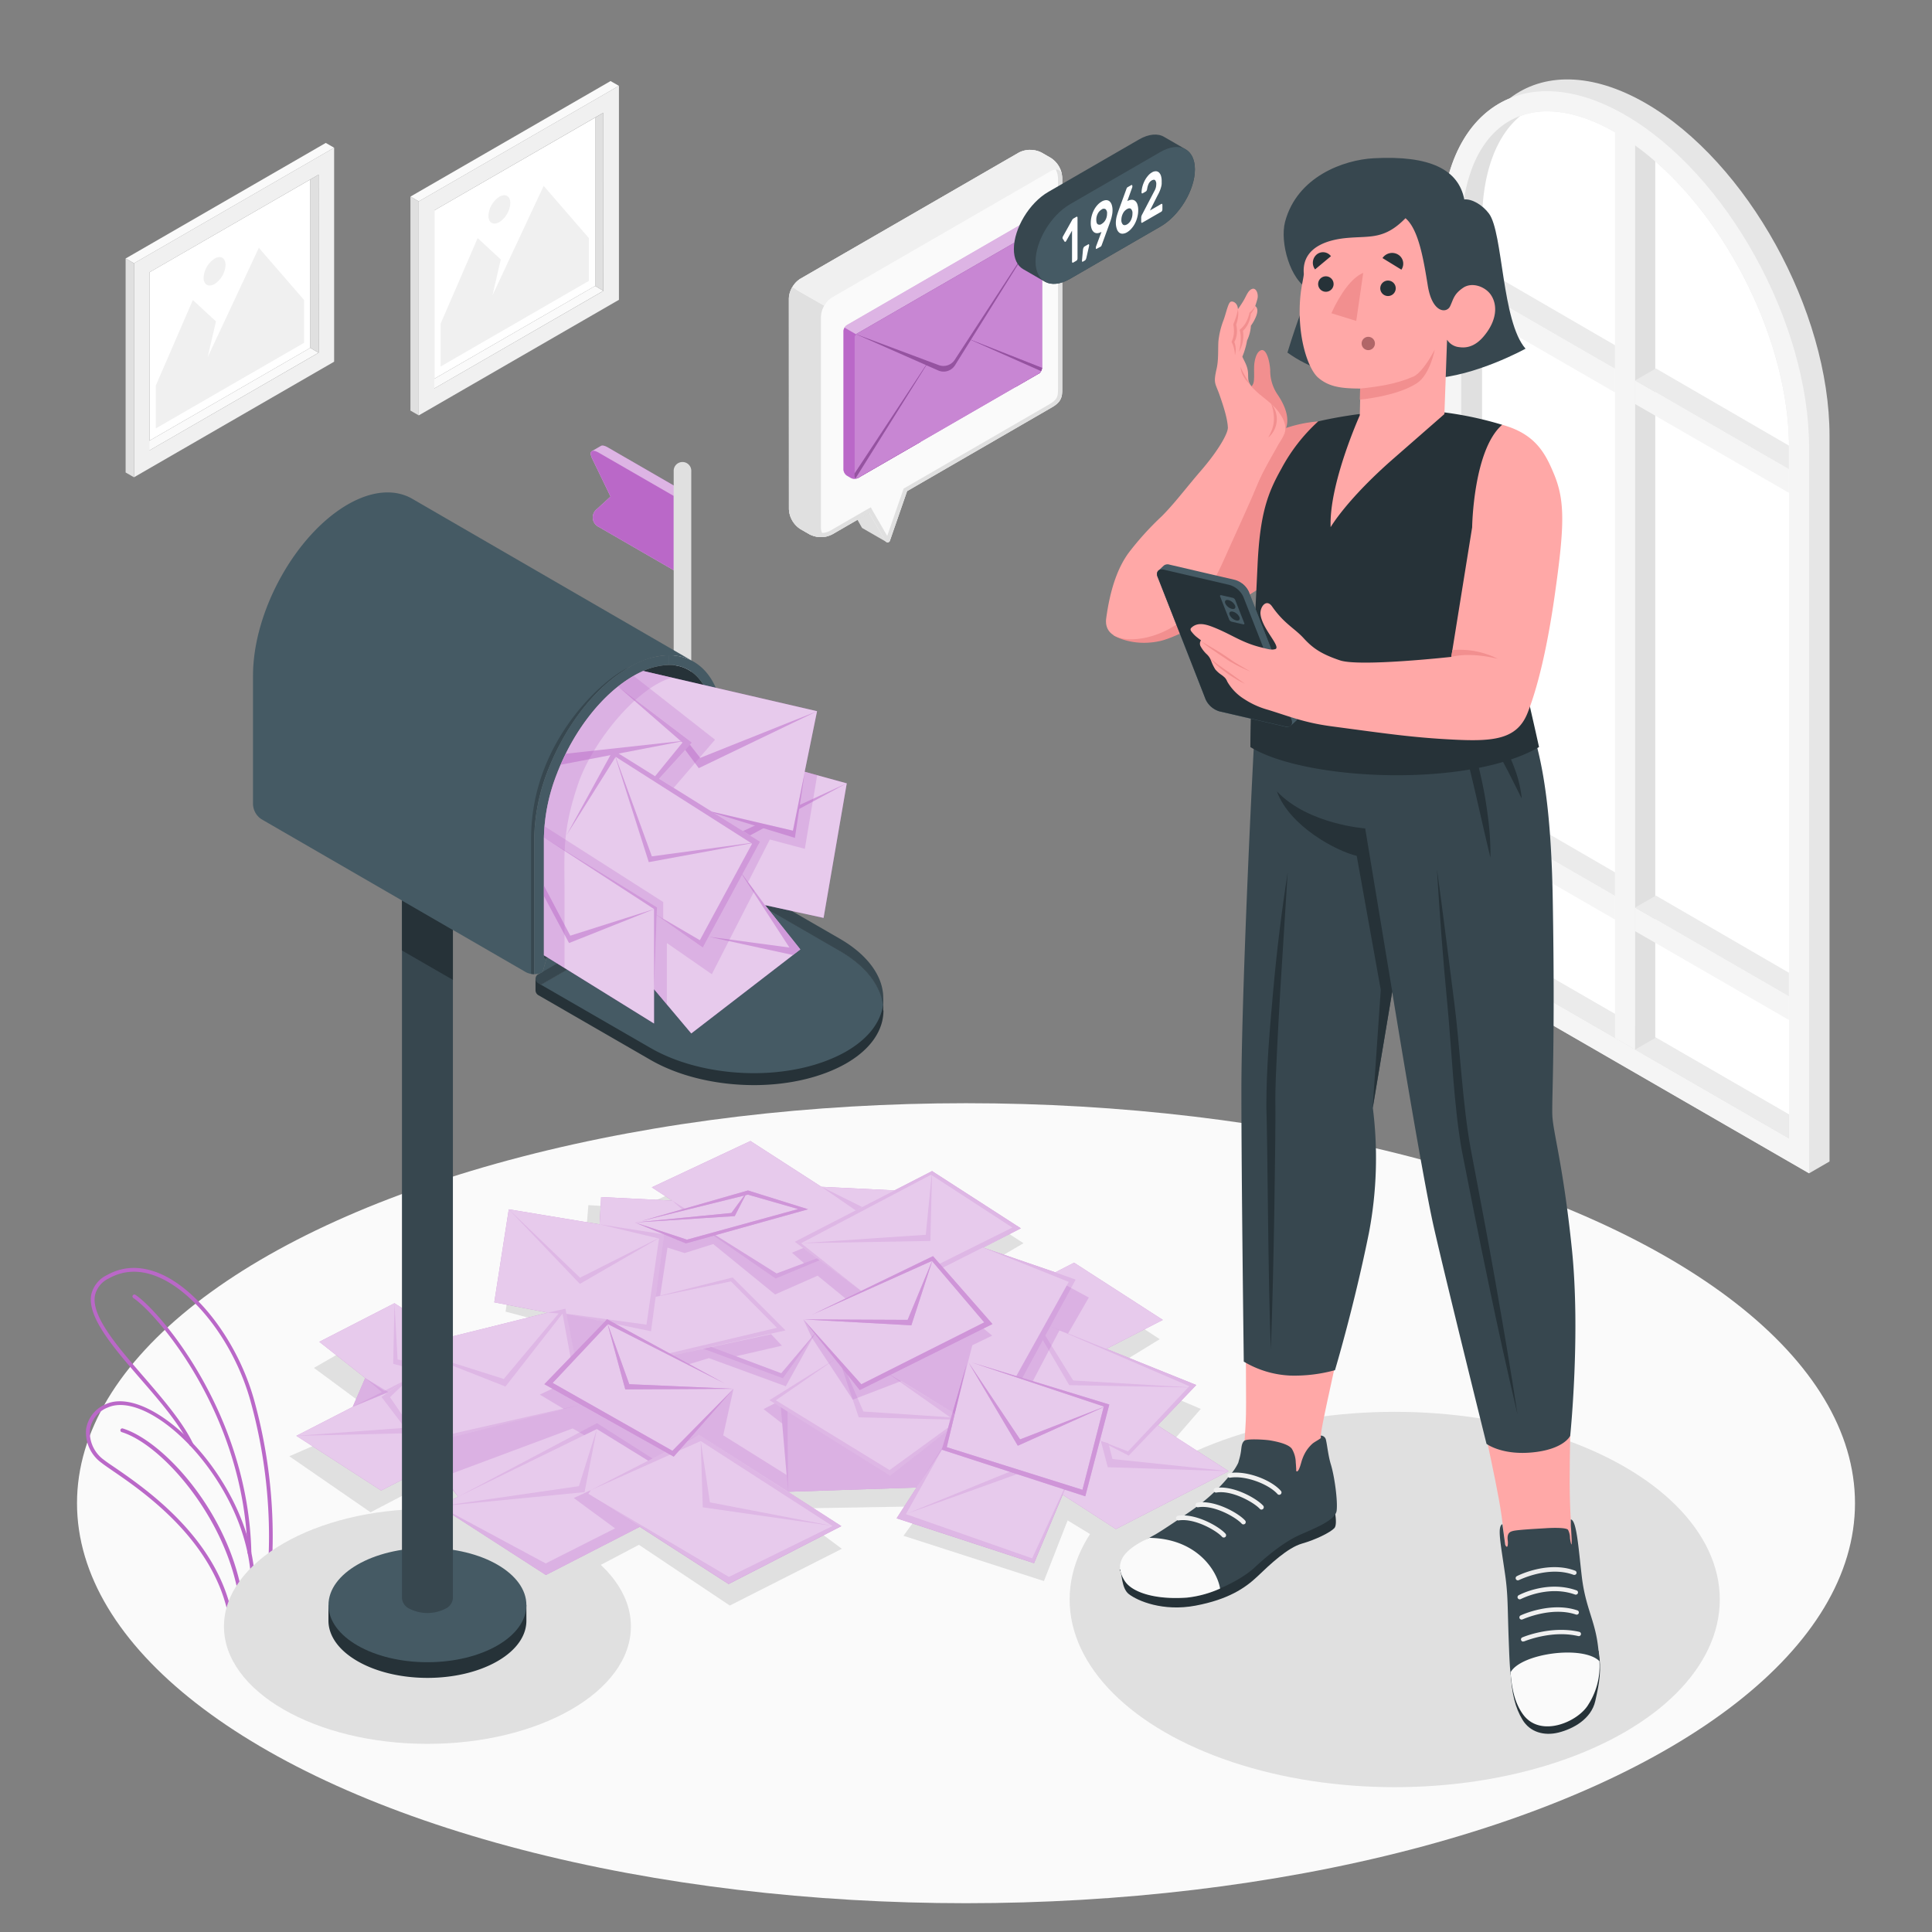 <svg xmlns="http://www.w3.org/2000/svg" viewBox="0 0 500 500"><rect x="0" y="0" width="500" height="500" fill="#808080" stroke="none"/><g id="freepik--Floor--inject-12"><ellipse id="freepik--floor--inject-12" cx="250" cy="389.03" rx="230.07" ry="103.52" style="fill:#fafafa"></ellipse></g><g id="freepik--Window--inject-12"><g id="freepik--window--inject-12"><path d="M473.48,112.8c0-32.38-21.32-70.93-47.63-86.12-13.92-8-26.45-7.91-35.16-1.22-10.82,4.5-17.75,16.95-17.75,35.4V248.65l95.25,55,5.29-3.06Z" style="fill:#e6e6e6"></path><path d="M468.19,303.65V115.85c0-32.37-21.33-70.93-47.63-86.11s-47.62-1.26-47.62,31.12V248.65Z" style="fill:#f5f5f5"></path><path d="M463,115.86V294.62l-84.83-49V60.87c0-16.18,5.69-27.35,15.26-30.86a19.67,19.67,0,0,1,6.95-1.2c5.42,0,11.33,1.82,17.6,5.44C442.79,48.58,463,85.19,463,115.86Z" style="fill:#e0e0e0"></path><polygon points="378.15 245.64 383.53 242.54 462.98 288.42 462.98 294.62 378.15 245.64" style="fill:#ebebeb"></polygon><path d="M463,115.86V288.42l-79.45-45.88,0-184.79c0-12.85,3.61-22.55,9.9-27.74a19.67,19.67,0,0,1,6.95-1.2c5.42,0,11.33,1.82,17.6,5.44C442.79,48.58,463,85.19,463,115.86Z" style="fill:#fff"></path><polygon points="423.17 271.63 417.96 268.63 417.96 32.37 423.17 32.37 423.17 271.63" style="fill:#f5f5f5"></polygon><path d="M428.38,41.78V268.63l-5.21,3v-234C424.94,38.9,426.67,40.28,428.38,41.78Z" style="fill:#e0e0e0"></path><polygon points="378.15 208.89 417.96 231.87 417.96 237.98 378.15 215 378.15 208.89" style="fill:#f5f5f5"></polygon><polygon points="383.53 205.79 378.15 208.89 417.96 231.87 417.96 225.76 383.53 205.79" style="fill:#ebebeb"></polygon><polygon points="423.17 234.88 462.98 257.86 462.98 263.97 423.17 240.99 423.17 234.88" style="fill:#f5f5f5"></polygon><polygon points="428.55 231.78 423.17 234.88 462.98 257.86 462.98 251.75 428.55 231.78" style="fill:#ebebeb"></polygon><polygon points="378.15 72.47 417.96 95.45 417.96 101.56 378.15 78.58 378.15 72.47" style="fill:#f5f5f5"></polygon><polygon points="383.53 69.37 378.15 72.47 417.96 95.45 417.96 89.34 383.53 69.37" style="fill:#ebebeb"></polygon><polygon points="423.17 98.45 462.98 121.44 462.98 127.55 423.17 104.57 423.17 98.45" style="fill:#f5f5f5"></polygon><polygon points="428.55 95.36 423.17 98.45 462.98 121.44 462.98 115.33 428.55 95.36" style="fill:#ebebeb"></polygon></g></g><g id="freepik--Pictures--inject-12"><g id="freepik--pictures--inject-12"><g id="freepik--Picture--inject-12"><g id="freepik--Frame--inject-12"><polygon points="36.56 115.28 38.7 116.55 82.44 91.29 80.31 90.02 36.56 115.28" style="fill:#fafafa"></polygon><polygon points="80.31 90.02 38.7 114.04 38.7 70.46 80.31 46.45 80.31 90.02" style="fill:#fff"></polygon><path d="M86.47,38.23,34.67,68.14v55.38l51.8-29.91Zm-4,53.06L38.7,116.55V70.46L82.45,45.2Z" style="fill:#f0f0f0"></path><polygon points="82.44 91.29 80.31 90.02 80.31 46.45 82.45 45.2 82.44 91.29" style="fill:#e0e0e0"></polygon><polygon points="86.47 38.23 84.31 36.99 32.51 66.9 34.67 68.14 86.47 38.23" style="fill:#fafafa"></polygon><polygon points="32.51 66.9 34.67 68.14 34.67 123.52 32.51 122.28 32.51 66.9" style="fill:#e0e0e0"></polygon></g><g id="freepik--Land--inject-12"><polygon points="78.69 88.72 40.32 110.87 40.32 99.79 49.91 77.64 55.89 83.18 53.74 92.46 66.99 64.13 78.69 77.64 78.69 88.72" style="fill:#f0f0f0"></polygon><path d="M55.53,66.94a6.28,6.28,0,0,0-2.84,4.92c0,1.81,1.27,2.54,2.84,1.64a6.28,6.28,0,0,0,2.84-4.92C58.37,66.77,57.1,66,55.53,66.94Z" style="fill:#f0f0f0"></path></g></g><g id="freepik--picture--inject-12"><g id="freepik--frame--inject-12"><polygon points="110.27 99.26 112.4 100.53 156.15 75.27 154.02 74 110.27 99.26" style="fill:#fafafa"></polygon><polygon points="154.02 74 112.41 98.02 112.41 54.44 154.02 30.43 154.02 74" style="fill:#fff"></polygon><path d="M160.18,22.21l-51.8,29.91V107.5l51.8-29.91Zm-4,53.06L112.4,100.53V54.44l43.74-25.26Z" style="fill:#f0f0f0"></path><polygon points="156.15 75.27 154.02 74 154.02 30.43 156.15 29.18 156.15 75.27" style="fill:#e0e0e0"></polygon><polygon points="160.18 22.21 158.01 20.98 106.22 50.88 108.38 52.12 160.18 22.21" style="fill:#fafafa"></polygon><polygon points="106.22 50.88 108.38 52.12 108.38 107.5 106.22 106.26 106.22 50.88" style="fill:#e0e0e0"></polygon></g><g id="freepik--land--inject-12"><polygon points="152.4 72.69 114.03 94.85 114.03 83.77 123.62 61.62 129.6 67.16 127.45 76.44 140.7 48.11 152.4 61.62 152.4 72.69" style="fill:#f0f0f0"></polygon><path d="M129.24,50.92a6.28,6.28,0,0,0-2.84,4.92c0,1.81,1.27,2.54,2.84,1.64a6.3,6.3,0,0,0,2.83-4.92C132.07,50.75,130.8,50,129.24,50.92Z" style="fill:#f0f0f0"></path></g></g></g></g><g id="freepik--Plant--inject-12"><g id="freepik--Plants--inject-12"><path d="M59.33,418.41a.48.48,0,0,1-.24-.33C55.24,398.54,37,386,29.18,380.65c-1.26-.87-2.26-1.55-2.9-2.06a9.73,9.73,0,0,1-4-8.7,8.37,8.37,0,0,1,5.22-6.54c7.23-3.21,19.93,4.86,28.91,18.36,12.58,18.92,9.18,34.19,9.14,34.34a.48.48,0,0,1-.31.35l-5.52,2.05a.63.63,0,0,1-.19,0A.57.57,0,0,1,59.33,418.41Zm-3.72-36.16c-8.72-13.11-20.88-21-27.69-18A7.32,7.32,0,0,0,23.28,370a8.74,8.74,0,0,0,3.61,7.81c.62.49,1.6,1.16,2.85,2,7.82,5.37,26,17.88,30.2,37.48l4.72-1.75C65,413.53,67.06,399.47,55.61,382.25Z" style="fill:#BA68C8"></path><path d="M62.68,417.31h.07a.49.49,0,0,0,.45-.53c-2-23.08-20.21-43.63-31.41-47.09a.48.48,0,0,0-.61.32.49.49,0,0,0,.32.62c11.08,3.42,28.86,24.34,30.72,46.23A.49.49,0,0,0,62.68,417.31Z" style="fill:#BA68C8"></path><path d="M65.07,416.43a.51.51,0,0,0,.21,0L69,414.84a.54.54,0,0,0,.3-.36c0-.23,4.55-22.94-3.51-52.07-4.11-14.84-14.44-28.67-24.56-32.87-4.87-2-9.43-1.87-13.56.46a7.41,7.41,0,0,0-4.07,5.14c-1,5.77,5.68,13.52,12.76,21.72,5,5.74,10.08,11.68,12.7,17.12a.49.49,0,0,0,.65.23.49.49,0,0,0,.23-.66C47.27,368,42.1,362,37.11,356.22c-6.93-8-13.47-15.6-12.54-20.92a6.43,6.43,0,0,1,3.58-4.44c3.86-2.17,8.13-2.31,12.7-.41,9.87,4.1,20,17.65,24,32.22,7.54,27.26,4,48.8,3.54,51.36l-3.48,1.46a.49.49,0,0,0,.17.94Z" style="fill:#BA68C8"></path><path d="M64.57,402.32h0a.51.51,0,0,0,.48-.51c-.79-35.94-23.62-62.42-30-66.71a.49.49,0,0,0-.68.14.49.49,0,0,0,.13.68c6.3,4.23,28.8,30.36,29.57,65.91A.51.51,0,0,0,64.57,402.32Z" style="fill:#BA68C8"></path></g></g><g id="freepik--Shadows--inject-12"><ellipse id="freepik--Shadow--inject-12" cx="360.95" cy="413.95" rx="84.13" ry="48.57" style="fill:#e0e0e0"></ellipse><ellipse id="freepik--shadow--inject-12" cx="110.62" cy="420.91" rx="52.66" ry="30.4" style="fill:#e0e0e0"></ellipse><polygon id="freepik--shadow--inject-12" points="98.35 366.65 74.88 376.88 95.9 391.38 111.23 383.38 118.95 390.62 112.21 393.49 140.88 412.67 165.35 399.8 188.88 415.51 217.87 400.83 203.9 390.42 239.36 389.83 233.82 397.46 270.17 409.18 276.3 393.48 288.94 401.18 317.97 386.08 301.39 375.42 310.76 364.62 287.09 354.57 300.14 346.58 277.08 331.47 271.26 334.42 253.97 328.13 264.89 321.74 241.42 306.62 222.86 316.94 194.48 299.58 168.76 311.07 172.41 313.25 152.27 311.88 151.54 320.87 134.09 317.88 130.84 339.45 150.33 344.63 119.55 352.6 101.76 342.17 81.25 354.01 98.35 366.65" style="fill:#e0e0e0"></polygon></g><g id="freepik--Envelopes--inject-12"><g id="freepik--Mails--inject-12"><polygon points="113.72 389.83 141.28 407.61 165.59 395.13 188.56 409.94 217.74 394.96 203.95 386.07 237.19 384.97 232.05 392.93 267.6 404.54 275.01 386.83 288.79 395.72 317.97 380.74 299.59 368.89 309.59 358.44 286.35 349.08 300.94 341.59 277.97 326.78 273.11 329.28 254.46 322.88 264.19 317.89 241.22 303.08 231.49 308.07 212.58 307.14 194.21 295.29 168.68 307.28 173.95 310.71 155.57 309.8 155.18 316.86 131.67 312.97 127.92 337.04 141.77 339.71 115.87 346.16 102.09 337.27 82.64 347.26 94.52 356.63 91.28 364.1 76.7 371.59 98.64 385.75 111.97 378.91 118.58 387.34 113.72 389.83" style="fill:#BA68C8"></polygon><polygon points="113.72 389.83 141.28 407.61 165.59 395.13 188.56 409.94 217.74 394.96 203.95 386.07 237.19 384.97 232.05 392.93 267.6 404.54 275.01 386.83 288.79 395.72 317.97 380.74 299.59 368.89 309.59 358.44 286.35 349.08 300.94 341.59 277.97 326.78 273.11 329.28 254.46 322.88 264.19 317.89 241.22 303.08 231.49 308.07 212.58 307.14 194.21 295.29 168.68 307.28 173.95 310.71 155.57 309.8 155.18 316.86 131.67 312.97 127.92 337.04 141.77 339.71 115.87 346.16 102.09 337.27 82.64 347.26 94.52 356.63 91.28 364.1 76.7 371.59 98.64 385.75 111.97 378.91 118.58 387.34 113.72 389.83" style="fill:#fff;opacity:0.65"></polygon><g style="opacity:0.2"><polygon points="273.11 329.28 278.38 331.16 264.41 356.92 263.02 356.13 276.6 331.75 254.46 322.88 273.11 329.28" style="fill:#BA68C8"></polygon><polygon points="241.22 303.08 264.19 317.89 243.63 328.26 242.8 327.25 262 317.69 240.95 304.02 207.31 321.74 223.24 334.37 205.69 321.37 241.22 303.08" style="fill:#BA68C8"></polygon><polygon points="207.31 321.74 239.59 319.56 241.22 303.08 240.78 321.15 207.31 321.74" style="fill:#BA68C8"></polygon><path d="M173.22,375.75c-.14-.1-.27-.22-.4-.33l-19.9,10.21,21.31-9.53A1.5,1.5,0,0,1,173.22,375.75Z" style="fill:#BA68C8"></path><path d="M180.84,371.3l-4.53,2.33-.84,1.19c-.21.3-.42.58-.64.86a2.06,2.06,0,0,1-.25.26l6.76-3,34.11,22-26.81,13.17-36.37-21.48,36.29,23.35,29.18-15Z" style="fill:#BA68C8"></path><polygon points="215.45 394.9 183.73 388.81 181.34 372.91 181.88 390.09 215.45 394.9" style="fill:#BA68C8"></polygon><polygon points="115.87 346.16 107.02 348.67 112.95 371.99 150.33 363.52 111.51 373.3 104.91 348.34 115.87 346.16" style="fill:#BA68C8"></polygon><polygon points="141.77 339.71 146.33 338.7 148.68 350.63 147.71 351.55 145.57 339.95 130.81 358.83 107.48 349.63 130.38 356.88 144.58 339.92 141.77 339.71" style="fill:#BA68C8"></polygon><polygon points="118.58 387.34 154.46 369.83 167.75 378.02 169.82 378.07 154.5 368.31 118.58 387.34" style="fill:#BA68C8"></polygon><polygon points="113.72 389.83 149.82 384.62 154.46 369.83 151.28 386.16 113.72 389.83" style="fill:#BA68C8"></polygon><polygon points="111.97 378.91 98.73 361.53 107.34 355.44 100.92 361.59 118.58 387.34 111.97 378.91" style="fill:#BA68C8"></polygon><polygon points="91.28 364.1 104.69 357.31 100.51 360.27 91.28 364.1" style="fill:#BA68C8"></polygon><polygon points="76.7 371.59 105.52 369.47 106.38 370.9 76.7 371.59" style="fill:#BA68C8"></polygon><polygon points="94.52 356.63 99.09 360.48 99.79 360.24 94.52 356.63" style="fill:#BA68C8"></polygon><polygon points="102.09 337.27 102.89 351.84 107.41 352.62 107.69 354.57 101.76 352.95 102.09 337.27" style="fill:#BA68C8"></polygon><polygon points="155.18 316.86 171.87 319.47 168.48 344.52 146.3 339.96 167.31 342.82 170.56 320.53 155.18 316.86" style="fill:#BA68C8"></polygon><polygon points="131.67 312.97 150.11 330.67 171.23 320.02 150.07 332.27 131.67 312.97" style="fill:#BA68C8"></polygon><polygon points="173.95 310.71 177.45 312.9 176.59 313.06 173.95 310.71" style="fill:#BA68C8"></polygon><polygon points="216.12 351.76 199.14 362.36 230.35 381.89 246.24 369.44 247.09 365.88 229.24 355.06 245.94 366.81 245.41 369.42 230.22 380.46 200.78 362.4 216.12 351.76" style="fill:#BA68C8"></polygon><polygon points="245.94 366.81 223.44 365.3 218.72 354.41 217.5 352.81 222.24 366.8 246.29 367.38 245.94 366.81" style="fill:#BA68C8"></polygon><path d="M275.78,384.74l-.11,0-8.55,18.56-32.66-11.44,10.79-19.33-13.2,20.43,35.55,11.61,8.3-19.77Z" style="fill:#BA68C8"></path><polygon points="234.46 391.83 262.67 380.33 263.93 381.25 234.46 391.83" style="fill:#BA68C8"></polygon><polygon points="271.54 343.14 307.8 358.74 291.93 375.63 284.18 372.63 292.11 376.71 309.59 358.44 271.54 343.14" style="fill:#BA68C8"></polygon><polygon points="317.97 380.74 287.91 377.6 286.84 373.51 284.92 373.01 286.69 379.71 317.97 380.74" style="fill:#BA68C8"></polygon><polygon points="308.52 359.08 277.74 357.27 269.92 344.69 269.37 345.94 276.72 358.47 308.52 359.08" style="fill:#BA68C8"></polygon><polygon points="212.58 307.14 221.46 313.25 223.15 312.38 212.58 307.14" style="fill:#BA68C8"></polygon><polyline points="185.16 319.65 200.98 329.57 211.46 325.65 212.12 326.14 200.73 330.88 184.69 319.79" style="fill:#BA68C8"></polyline><polygon points="168.76 335.82 189.18 331.62 201.08 343.64 172.99 350.29 174.15 350.74 203.3 344.31 189.61 330.61 168.76 335.82" style="fill:#BA68C8"></polygon><polygon points="203.95 386.07 202 363.24 203.81 365.29 203.95 386.07" style="fill:#BA68C8"></polygon><polygon points="183.99 348.57 202.19 355.4 211.02 344.95 202.61 356.69 181.93 349.02 183.99 348.57" style="fill:#BA68C8"></polygon></g><polygon points="207.9 341.46 222.91 358.25 254.72 342.23 241.18 326.32 210.24 340.21 241.46 325.09 256.85 342.66 222.49 359.75 207.9 341.46" style="fill:#BA68C8"></polygon><polygon points="207.9 341.46 234.9 341.58 241.42 325.86 235.86 342.99 207.9 341.46" style="fill:#BA68C8"></polygon><polygon points="189.83 359.42 174.02 375.46 143.03 357.9 157.33 342.68 187.55 358.05 157.11 341.43 140.88 358.23 174.36 376.98 189.83 359.42" style="fill:#BA68C8"></polygon><polygon points="189.83 359.42 162.85 358.23 157.11 342.2 161.82 359.58 189.83 359.42" style="fill:#BA68C8"></polygon><polygon points="251.54 352.62 287.09 363.49 280.87 387.24 243.74 375.18 250.14 353.1 245.02 374.53 280.14 385.56 285.66 364 251.54 352.62" style="fill:#BA68C8"></polygon><polygon points="250.65 352.6 264 372.51 286.29 363.86 263.41 374.15 250.65 352.6" style="fill:#BA68C8"></polygon><polygon points="193.57 308.09 165.94 316.01 192.6 309.41 189.29 313.91 164.31 316.38 190.15 314.73 192.93 309.32 193.57 309.17 206.56 312.9 177.78 320.82 164.31 316.38 177.52 321.79 209.14 312.96 193.57 308.09" style="fill:#BA68C8"></polygon><g style="opacity:0.3"><polygon points="207.9 341.46 222.91 358.25 254.72 342.23 241.18 326.32 210.24 340.21 241.46 325.09 256.85 342.66 222.49 359.75 207.9 341.46" style="fill:#fff"></polygon><polygon points="207.9 341.46 234.9 341.58 241.42 325.86 235.86 342.99 207.9 341.46" style="fill:#fff"></polygon><polygon points="189.83 359.42 174.02 375.46 143.03 357.9 157.33 342.68 187.55 358.05 157.11 341.43 140.88 358.23 174.36 376.98 189.83 359.42" style="fill:#fff"></polygon><polygon points="189.83 359.42 162.85 358.23 157.11 342.2 161.82 359.58 189.83 359.42" style="fill:#fff"></polygon><polygon points="251.54 352.62 287.09 363.49 280.87 387.24 243.74 375.18 250.14 353.1 245.02 374.53 280.14 385.56 285.66 364 251.54 352.62" style="fill:#fff"></polygon><polygon points="250.65 352.6 264 372.51 286.29 363.86 263.41 374.15 250.65 352.6" style="fill:#fff"></polygon><polygon points="193.57 308.09 165.94 316.01 192.6 309.41 189.29 313.91 164.31 316.38 190.15 314.73 192.93 309.32 193.57 309.17 206.56 312.9 177.78 320.82 164.31 316.38 177.52 321.79 209.14 312.96 193.57 308.09" style="fill:#fff"></polygon></g><polygon points="94.52 356.63 100.51 360.27 91.28 364.1 94.52 356.63" style="fill:#BA68C8;opacity:0.25"></polygon><polygon points="210.12 346.21 220.69 362.23 233.25 357.41 247.09 365.88 251.63 348.15 256.77 345.66 254.54 343.81 222.49 359.75 207.9 341.46 210.12 346.21" style="fill:#BA68C8;opacity:0.25"></polygon><polygon points="189.83 359.42 187.17 371.46 203.58 381.72 202.44 368.43 197.61 364.67 200.48 363.2 230.35 381.89 245.13 370.31 243.74 375.18 237.19 384.97 203.95 386.07 180.84 371.3 177.89 372.97 189.83 359.42" style="fill:#BA68C8;opacity:0.25"></polygon><polygon points="152.92 385.63 148.49 387.69 159.18 395.54 141.23 404.61 113.72 389.83 141.28 407.61 165.59 395.13 152.27 386.59 152.92 385.63" style="fill:#BA68C8;opacity:0.25"></polygon><polygon points="106.9 355.86 109.31 375.41 114.81 382.15 148.21 369.68 151.21 371.42 154.46 369.83 167.75 378.02 172.18 375.75 142.94 359.38 139.71 360.92 145.9 364.64 111.51 373.3 106.9 355.86" style="fill:#BA68C8;opacity:0.25"></polygon><polygon points="276.06 332.71 281.79 335.8 276.42 345.11 274.19 344.28 267.29 357.44 263.02 356.13 276.06 332.71" style="fill:#BA68C8;opacity:0.25"></polygon><polygon points="156.5 342.06 146.59 340.02 148.6 350.24 156.5 342.06" style="fill:#BA68C8;opacity:0.25"></polygon><polygon points="178.38 353.04 183.46 351.48 203.36 358.77 211.02 344.95 202.19 355.4 190.46 351 202.36 348.26 199.56 345.28 174.15 350.74 178.38 353.04" style="fill:#BA68C8;opacity:0.25"></polygon><polygon points="182.62 320.36 185.16 319.65 200.98 329.57 208.08 326.91 204.96 324.2 207.86 322.99 222.86 334.09 218.82 336.05 211.6 330.15 200.59 335.01 184.58 321.96 177.17 324.29 172.75 322.88 170.86 335.3 169.69 335.59 171.87 319.47 177.52 321.79 182.62 320.36" style="fill:#BA68C8;opacity:0.25"></polygon></g></g><g id="freepik--Mailbox--inject-12"><g id="freepik--mailbox--inject-12"><path d="M176.71,127l-19.35-11.18c-.86-.5-1.49-.62-1.83-.42l-2.36,1.36c-.41.23-.4.93.12,2l4.71,9.75-3.52,3.23a2.73,2.73,0,0,0,.51,4.65l19.36,11.18,2.36-1.37Z" style="fill:#BA68C8"></path><path d="M176.71,127l-19.35-11.18c-.86-.5-1.49-.62-1.83-.42l-2.36,1.36c-.41.23-.4.93.12,2l4.71,9.75-3.52,3.23a2.73,2.73,0,0,0,.51,4.65l19.36,11.18,2.36-1.37Z" style="fill:#fff;opacity:0.5"></path><path d="M155,117.18c-1.89-1.1-2.65-.39-1.7,1.58l4.71,9.75-3.52,3.23a2.73,2.73,0,0,0,.51,4.65l19.36,11.18V128.35Z" style="fill:#BA68C8"></path><path d="M176.63,193.26a2.28,2.28,0,0,1-2.28-2.27V122a2.28,2.28,0,1,1,4.55,0v69A2.27,2.27,0,0,1,176.63,193.26Z" style="fill:#e0e0e0"></path><path d="M85,419.41v-4h1A15.85,15.85,0,0,1,92.51,409c10-5.78,26.22-5.78,36.22,0a15.75,15.75,0,0,1,6.5,6.38h1v3.89c.08,3.85-2.4,7.71-7.48,10.64-10,5.77-26.22,5.77-36.22,0C87.49,427,85,423.21,85,419.41Z" style="fill:#263238"></path><ellipse cx="110.62" cy="415.39" rx="25.61" ry="14.79" style="fill:#455a64"></ellipse><path d="M117.21,216.43V413.64a3.27,3.27,0,0,1-1.93,2.69,10.27,10.27,0,0,1-9.32,0,3.27,3.27,0,0,1-1.93-2.69V216.43Z" style="fill:#37474f"></path><polygon points="104.03 233.06 104.03 245.99 117.21 253.59 117.21 240.69 104.03 233.06" style="fill:#263238"></polygon><path d="M160.15,208.93,184.53,223a2,2,0,0,1-.47.5l-42.65,24.61c-.36.21-.65,0-.65-.38V217a48.11,48.11,0,0,1,3.56-17.23Z" style="fill:#37474f"></path><path d="M184.72,188.74v34.38L144.33,199.8c0-.11.08-.23.13-.34,4.33-10.82,11.63-20,19.54-24.54a18.5,18.5,0,0,1,9.14-2.83C180.28,172.09,184.72,178.47,184.72,188.74Z" style="fill:#263238"></path><path d="M179.07,171a12.6,12.6,0,0,0-5.9-1.41l0,2.51a10.17,10.17,0,0,1,4.81,1.15c4.27,2.28,6.77,7.79,6.77,15.5v33.63a1.45,1.45,0,0,1-.66,1.13l1,2.33a1.64,1.64,0,0,0,.22-.14,4.11,4.11,0,0,0,.9-.87h0a4.71,4.71,0,0,0,1-2.75V188.74C187.23,179.82,184.08,173.62,179.07,171Z" style="fill:#455a64"></path><polygon points="140.42 251.6 185.05 225.83 184.06 223.5 141.41 248.13 140.42 251.6" style="fill:#455a64"></polygon><path d="M228.58,261.51v-3.08h-.29v.44a13.76,13.76,0,0,0-.8-2.48c-1.62-3.77-5-7.37-10.2-10.37l-28.86-16.66a4.83,4.83,0,0,0-4.35,0L140,254.84a6.34,6.34,0,0,1-1.41-1.55v3.09h0a1.53,1.53,0,0,0,.9,1.26l28.86,16.66c7.73,4.46,17.83,6.65,27.61,6.52,8.46-.11,16.69-2,23-5.59,6.48-3.72,9.68-8.67,9.68-13.72Z" style="fill:#263238"></path><path d="M227.49,256.39c-1.62-3.77-5-7.37-10.2-10.37l-28.86-16.66a4.83,4.83,0,0,0-4.35,0L140,254.84l28.35,16.37c7.73,4.46,17.83,6.65,27.61,6.52,8.46-.11,16.69-2,23-5.59,5.82-3.35,9-7.67,9.59-12.18A13.05,13.05,0,0,0,227.49,256.39Z" style="fill:#455a64"></path><path d="M228.48,260a13.05,13.05,0,0,0-1-3.57c-1.62-3.77-5-7.37-10.2-10.37l-28.86-16.66a4.83,4.83,0,0,0-4.35,0L140,254.84l-.51-.29a1.33,1.33,0,0,1,0-2.51l44.63-25.77a4.83,4.83,0,0,1,4.35,0l28.86,16.66c5.19,3,8.58,6.6,10.2,10.37a13.19,13.19,0,0,1,1,3.79A12.52,12.52,0,0,1,228.48,260Z" style="fill:#37474f"></path><path d="M179.07,171c-4.32-2.26-10-1.87-16.32,1.76-7.05,4-13.39,11.38-17.84,19.8a62.45,62.45,0,0,0-2.79,6A50.55,50.55,0,0,0,138.24,217v35.11a4.52,4.52,0,0,1-2.17-.53L67.65,212a4.86,4.86,0,0,1-2.17-3.77V174.86c0-16.65,11-36.47,24.49-44.29,6.41-3.7,12.24-4,16.61-1.55v0Z" style="fill:#455a64"></path><path d="M142.12,198.53A50.55,50.55,0,0,0,138.24,217v35.11a5.16,5.16,0,0,1-.79-.08c0-2,0-13.3,0-35,0-25.84,19.87-42.25,25.33-44.28-7.05,4-13.39,11.38-17.84,19.8A62.45,62.45,0,0,0,142.12,198.53Z" style="fill:#37474f"></path><path d="M162.75,172.74c-7,4-13.39,11.38-17.85,19.8a61.18,61.18,0,0,0-2.77,6A50.55,50.55,0,0,0,138.25,217v35.1l.38,0a4.14,4.14,0,0,0,1.79-.5l1-3.48c-.36.21-.65,0-.65-.37V217a47.87,47.87,0,0,1,3.57-17.22c0-.11.08-.23.13-.34a58.9,58.9,0,0,1,3-6.32c4.33-8,10.26-14.59,16.57-18.22a18.5,18.5,0,0,1,9.14-2.83l0-2.51A21,21,0,0,0,162.75,172.74Z" style="fill:#455a64"></path><path d="M213.14,237.55,198,234.25l9.12,11.45L178.9,267.45,169.26,256v8.88l-27.85-17.27-.65-.39V217a47.89,47.89,0,0,1,3.56-17.22h0c0-.11.08-.23.13-.34,4.33-10.82,11.63-20,19.54-24.54a27.48,27.48,0,0,1,2.47-1.26h0L182,177.24l29.45,6.81-3.2,15.68,10.89,3Z" style="fill:#BA68C8"></path><path d="M213.14,237.55,198,234.25l9.12,11.45L178.9,267.45,169.26,256v8.88l-27.85-17.27-.65-.39V217a47.89,47.89,0,0,1,3.56-17.22h0c0-.11.08-.23.13-.34,4.33-10.82,11.63-20,19.54-24.54a27.48,27.48,0,0,1,2.47-1.26h0L182,177.24l29.45,6.81-3.2,15.68,10.89,3Z" style="fill:#fff;opacity:0.65"></path><g style="opacity:0.5"><polygon points="169.26 256.01 169.26 235.25 140.76 216.73 170.02 234.83 169.26 256.01" style="fill:#BA68C8"></polygon><polygon points="169.53 235.19 147.59 242.15 140.76 229.19 140.76 231.88 147.27 244.06 169.53 235.19" style="fill:#BA68C8"></polygon><polygon points="169.53 236.54 181.88 245.22 196.69 217.83 158.69 194.13 146.6 216.17 159.34 195.87 194.64 218.34 181.12 243.32 169.53 236.54" style="fill:#BA68C8"></polygon><polygon points="158.69 194.13 167.9 223.12 196.69 217.83 168.7 221.62 158.69 194.13" style="fill:#BA68C8"></polygon><polygon points="197.97 234.25 191.1 224.89 204.3 245.22 183.4 242.42 205.2 247.16 207.09 245.7 197.97 234.25" style="fill:#BA68C8"></polygon><polygon points="208.29 199.73 205.21 214.98 181.94 209.56 205.72 216.84 208.29 199.73" style="fill:#BA68C8"></polygon><polygon points="159.97 177.68 176.63 192.18 169.53 200.89 170.02 202.13 179.07 192.18 159.97 177.68" style="fill:#BA68C8"></polygon><polygon points="211.49 184.05 181.21 196.13 177.69 191.63 176.71 193.25 180.84 198.8 211.49 184.05" style="fill:#BA68C8"></polygon><path d="M206.63,209.46l12.55-6.77-12.42,5.72C206.72,208.76,206.67,209.11,206.63,209.46Z" style="fill:#BA68C8"></path><path d="M198.07,213.85c-.69-.17-1.39-.32-2.08-.48l-3.71,1.71,1.82,1.13,4.24-2.28Z" style="fill:#BA68C8"></path><path d="M177.69,191.63l-31.26,3.43c-.43.82-.87,1.8-1.32,2.85Z" style="fill:#BA68C8"></path></g><polygon points="169.26 256.01 172.59 259.96 172.59 244.06 184.22 252.13 195.25 230.54 193.6 228.3 199.23 217.26 208.29 219.68 211.49 200.6 208.29 199.73 205.21 214.98 184.22 210.04 196.69 217.83 181.88 245.22 169.95 236.83 169.26 256.01" style="fill:#BA68C8;opacity:0.25"></polygon><path d="M174.35,203.89l10.7-12.46L164,174.92a31.24,31.24,0,0,0-4,2.76l19.1,14.5-8.51,9.35Z" style="fill:#BA68C8;opacity:0.25"></path><path d="M171.65,237.78v-4.33L140.9,213.82c-.09.91-.13,1.89-.14,2.91L170,234.83l-.07,2Z" style="fill:#BA68C8;opacity:0.25"></path><path d="M166.49,173.65h0a27.48,27.48,0,0,0-2.47,1.26c-7.91,4.55-15.21,13.72-19.54,24.54-.05.11-.09.23-.13.34h0A47.89,47.89,0,0,0,140.76,217v30.22l.65.39,4.69,2.91V231c0-9.94-.69-15.86,3.57-28.27,3.56-10.37,14.77-24.61,24.15-27.35Z" style="fill:#BA68C8;opacity:0.25"></path></g></g><g id="freepik--speech-bubble--inject-12"><g id="freepik--speech-bubble--inject-12"><g id="freepik--message-icon--inject-12"><path d="M229.39,140.26l-6.08-3.51a.59.59,0,0,1-.29-.25l-1.12-2,3.62-2.08-.11.31Z" style="fill:#e0e0e0"></path><path d="M274.91,46a6.52,6.52,0,0,0-2.94-5.1l-2.4-1.38a6.48,6.48,0,0,0-5.88,0L207.12,72.15a6.49,6.49,0,0,0-2.94,5.1v54.56a6.49,6.49,0,0,0,2.94,5.1l2.4,1.38a6.48,6.48,0,0,0,5.88,0l9.57-5.53,4.21,7.29a.62.62,0,0,0,1.13-.11l4.45-12.84,37.48-21.68c2.65-1.51,2.67-3,2.67-4.9Z" style="fill:#fafafa"></path><path d="M266.63,39.87a5,5,0,0,1,2.39.56l2.4,1.38A5.49,5.49,0,0,1,273.81,46v54.56c0,1.77,0,2.74-2.12,4l-37.48,21.68-.35.2-.13.39-4.12,11.87-3.69-6.4-.55-1-1,.55-9.57,5.53a4.85,4.85,0,0,1-2.39.56,4.92,4.92,0,0,1-2.4-.56L207.67,136a5.45,5.45,0,0,1-2.39-4.15V77.25a5.46,5.46,0,0,1,2.39-4.15l56.57-32.67a5,5,0,0,1,2.39-.56m0-1.09a6,6,0,0,0-2.94.7L207.12,72.15a6.49,6.49,0,0,0-2.94,5.1v54.56a6.49,6.49,0,0,0,2.94,5.1l2.4,1.38a6.44,6.44,0,0,0,5.88,0l9.57-5.53,4.21,7.29a.61.61,0,0,0,.54.31.6.6,0,0,0,.59-.42l4.45-12.84,37.48-21.68c2.65-1.51,2.67-3,2.67-4.9V46a6.52,6.52,0,0,0-2.94-5.1l-2.4-1.38a6,6,0,0,0-2.94-.7Z" style="fill:#e0e0e0"></path><path d="M204.18,131.81a6.52,6.52,0,0,0,2.94,5.1l2.4,1.38a6.54,6.54,0,0,0,5.38.25c-1.39.52-2.44-.27-2.44-1.94V82a6,6,0,0,1,.86-2.9L205,74.35a6,6,0,0,0-.86,2.9Z" style="fill:#e0e0e0"></path><path d="M274.81,45.12c-.34-1.25-1.48-1.64-2.84-.86L215.4,76.94a5.77,5.77,0,0,0-2.07,2.19l-8.28-4.77a5.87,5.87,0,0,1,2.07-2.2l56.56-32.68a6.57,6.57,0,0,1,5.89,0l2.4,1.39A6.43,6.43,0,0,1,274.81,45.12Z" style="fill:#f0f0f0"></path><path d="M218.29,85.69a2,2,0,0,1,.92-1.58l46.73-27a2,2,0,0,1,1.83,0l1,.6a2,2,0,0,1,.92,1.58V95.12a2.05,2.05,0,0,1-.92,1.59l-46.74,27a2,2,0,0,1-1.82,0l-1-.59a2,2,0,0,1-.92-1.58Z" style="fill:#BA68C8"></path><path d="M218.29,85.69a2,2,0,0,1,.92-1.58l46.73-27a2,2,0,0,1,1.83,0l1,.6a2,2,0,0,1,.92,1.58V95.12a2.05,2.05,0,0,1-.92,1.59l-46.74,27a2,2,0,0,1-1.82,0l-1-.59a2,2,0,0,1-.92-1.58Z" style="fill:#fff;opacity:0.5"></path><path d="M222.58,87.11l-4-2.32a1.84,1.84,0,0,0-.27.9v35.83a2,2,0,0,0,.92,1.58l1,.59a2,2,0,0,0,1.82,0l.52-.29Z" style="fill:#BA68C8"></path><path d="M269.72,59.3V95.13a1.81,1.81,0,0,1-.29.92,2.06,2.06,0,0,1-.53.6l0,0-.06,0-46.74,27h0a.64.64,0,0,1-.63.07.63.63,0,0,1-.28-.6V87.34a.8.8,0,0,1,1-.81l19.65,4.67,2.57.61a1.7,1.7,0,0,0,1.65-.61l3-4.15L269.1,59.1C269.44,58.63,269.72,58.72,269.72,59.3Z" style="fill:#BA68C8"></path><path d="M269.72,59.3V95.13a1.81,1.81,0,0,1-.29.92,2.06,2.06,0,0,1-.53.6l0,0-.06,0-46.74,27h0a.64.64,0,0,1-.63.07.63.63,0,0,1-.28-.6V87.34a.8.8,0,0,1,1-.81l19.65,4.67,2.57.61a1.7,1.7,0,0,0,1.65-.61l3-4.15L269.1,59.1C269.44,58.63,269.72,58.72,269.72,59.3Z" style="fill:#fff;opacity:0.2"></path><path d="M268.8,96.71l.06,0,0,0a2.06,2.06,0,0,0,.53-.6,2,2,0,0,0,.29-.91L249,87.05l13.85,13.08Z" style="fill:#BA68C8"></path><path d="M268.8,96.71l.06,0,0,0a2.06,2.06,0,0,0,.53-.6,2,2,0,0,0,.29-.91L249,87.05l13.85,13.08Z" style="fill:#BA68C8"></path><path d="M268.8,96.71l.06,0,0,0a2.06,2.06,0,0,0,.53-.6,2,2,0,0,0,.29-.91L249,87.05l13.85,13.08Z" style="opacity:0.2"></path><path d="M221.15,123.16a.63.63,0,0,0,.28.6.64.64,0,0,0,.63-.07h0l16.1-9.29,3.67-23.2-20.68,31.37Z" style="fill:#BA68C8"></path><path d="M221.15,123.16a.63.63,0,0,0,.28.6.64.64,0,0,0,.63-.07h0l16.1-9.29,3.67-23.2-20.68,31.37Z" style="fill:#BA68C8"></path><path d="M221.15,123.16a.63.63,0,0,0,.28.6.64.64,0,0,0,.63-.07h0l16.1-9.29,3.67-23.2-20.68,31.37Z" style="opacity:0.2"></path><path d="M269.43,96.05a2.06,2.06,0,0,1-.53.6l0,0-46.8,27h0a.64.64,0,0,1-.63.07L243.82,88a3.51,3.51,0,0,1,4.4-1.36Z" style="fill:#BA68C8"></path><path d="M269.43,96.05a2.06,2.06,0,0,1-.53.6l0,0-46.8,27h0a.64.64,0,0,1-.63.07L243.82,88a3.51,3.51,0,0,1,4.4-1.36Z" style="fill:#fff;opacity:0.2"></path><path d="M221.53,86.48l21.27,9.39a3.47,3.47,0,0,0,4.35-1.34L269.48,58.8Z" style="fill:#BA68C8"></path><path d="M221.53,86.48l21.27,9.39a3.47,3.47,0,0,0,4.35-1.34L269.48,58.8Z" style="opacity:0.2"></path><path d="M221.53,86.48l21.41,8a3.48,3.48,0,0,0,4.14-1.36l22.4-34.32Z" style="fill:#BA68C8"></path><path d="M221.53,86.48l21.41,8a3.48,3.48,0,0,0,4.14-1.36l22.4-34.32Z" style="fill:#fff;opacity:0.2"></path></g></g></g><g id="freepik--Number--inject-12"><path d="M301.33,35.46c-1.63-1-4-.85-6.58.65L271.31,49.66c-4.93,2.84-8.92,9.47-8.92,14.8,0,2.51.89,4.28,2.34,5.16,1,.58,4.71,2.73,5.69,3.29,1.62.91,3.91.75,6.46-.72l23.44-13.55c4.92-2.84,8.92-9.47,8.92-14.8,0-2.5-.89-4.27-2.33-5.15C305.94,38.1,302.24,36,301.33,35.46Z" style="fill:#37474f"></path><path d="M276.88,52.88l23.44-13.55c4.92-2.84,8.92-.82,8.92,4.51s-4,12-8.92,14.8L276.88,72.19C272,75,268,73,268,67.68S272,55.72,276.88,52.88Z" style="fill:#455a64"></path><path d="M275.05,61.81a.42.42,0,0,1-.06-.29.89.89,0,0,1,.11-.35l2.29-4.1c.05-.1.11-.19.17-.29a.63.63,0,0,1,.2-.2l.82-.47a.15.15,0,0,1,.2,0,.34.34,0,0,1,.08.26V66.86a.78.78,0,0,1-.08.36.58.58,0,0,1-.2.25l-.85.49a.16.16,0,0,1-.2,0,.37.37,0,0,1-.09-.27v-8l-1.5,2.66a.37.37,0,0,1-.2.21.17.17,0,0,1-.2,0Z" style="fill:#fff"></path><path d="M280.27,64.66a1.48,1.48,0,0,1,.13-.51.78.78,0,0,1,.32-.39l.92-.52a.11.11,0,0,1,.16,0,.29.29,0,0,1,.07.21s0,.08,0,.12l-.7,3.09a2.37,2.37,0,0,1-.14.43.76.76,0,0,1-.31.35l-.48.28a.13.13,0,0,1-.16,0,.34.34,0,0,1-.07-.22v0Z" style="fill:#fff"></path><path d="M283.62,64.12a.61.61,0,0,1,0-.14,1,1,0,0,1,0-.1L285.06,60a2.31,2.31,0,0,1-1.1.35,1.39,1.39,0,0,1-.87-.28,2,2,0,0,1-.58-.89,4.24,4.24,0,0,1-.22-1.48,6.8,6.8,0,0,1,.22-1.74,7.17,7.17,0,0,1,.59-1.57,6.08,6.08,0,0,1,.9-1.31,4.63,4.63,0,0,1,1.1-.91,2.55,2.55,0,0,1,1.11-.37,1.41,1.41,0,0,1,.9.27,2,2,0,0,1,.59.89,4.3,4.3,0,0,1,.22,1.49,5.53,5.53,0,0,1-.07.92q-.08.45-.18.87c-.07.28-.15.55-.24.82l-.27.77-2,5.49-.11.28a.56.56,0,0,1-.22.24l-1,.54a.15.15,0,0,1-.2,0A.37.37,0,0,1,283.62,64.12Zm.1-7.23c0,.6.13,1,.39,1.16a.9.9,0,0,0,1-.1,2.65,2.65,0,0,0,1-1.05,3.31,3.31,0,0,0,.39-1.61,1.35,1.35,0,0,0-.39-1.16.89.89,0,0,0-1,.08,2.62,2.62,0,0,0-1,1.06A3.35,3.35,0,0,0,283.72,56.89Z" style="fill:#fff"></path><path d="M288.78,57.73A7,7,0,0,1,289,56c.14-.51.3-1,.49-1.53l2-5.5.11-.28a.56.56,0,0,1,.22-.24l.95-.54a.15.15,0,0,1,.2,0,.38.38,0,0,1,.08.26.32.32,0,0,1,0,.14l0,.1-1.31,3.64a2.69,2.69,0,0,1,1.14-.35,1.4,1.4,0,0,1,.9.3,1.91,1.91,0,0,1,.58.91,4.61,4.61,0,0,1,.21,1.49,6.88,6.88,0,0,1-.22,1.75,7.19,7.19,0,0,1-.59,1.61,6.28,6.28,0,0,1-.9,1.34,4.53,4.53,0,0,1-1.16,1,2.43,2.43,0,0,1-1.16.38,1.33,1.33,0,0,1-.91-.3,2,2,0,0,1-.59-.92A4.7,4.7,0,0,1,288.78,57.73Zm4.3-2.48a1.52,1.52,0,0,0-.37-1.17c-.25-.23-.6-.22-1.06.05a2.58,2.58,0,0,0-1.06,1.17,3.65,3.65,0,0,0-.38,1.6,1.6,1.6,0,0,0,.38,1.19c.25.24.6.23,1.06,0a2.6,2.6,0,0,0,1.06-1.18A3.75,3.75,0,0,0,293.08,55.25Z" style="fill:#fff"></path><path d="M298.74,49.46a3.61,3.61,0,0,0,.41-1,4.15,4.15,0,0,0,.09-.79,1.47,1.47,0,0,0-.27-1c-.17-.21-.46-.19-.87,0a2.06,2.06,0,0,0-.85.93,4.88,4.88,0,0,0-.38,1.34,1.27,1.27,0,0,1-.13.39.61.61,0,0,1-.19.22l-.83.48a.2.2,0,0,1-.21,0c-.06-.05-.08-.14-.08-.28a7,7,0,0,1,.24-1.52,8,8,0,0,1,.57-1.46,6,6,0,0,1,.83-1.24,3.63,3.63,0,0,1,1-.88,1.94,1.94,0,0,1,1.15-.33,1.26,1.26,0,0,1,.8.4,2.14,2.14,0,0,1,.47.9,4.43,4.43,0,0,1,.15,1.18c0,.27,0,.53,0,.79a4.32,4.32,0,0,1-.15.82,8,8,0,0,1-.34,1,10.86,10.86,0,0,1-.59,1.2l-1.95,3.86,2.93-1.69a.15.15,0,0,1,.2,0,.33.33,0,0,1,.09.26v1.15a.8.8,0,0,1-.09.36.49.49,0,0,1-.2.24l-4.92,2.84a.15.15,0,0,1-.2,0,.37.37,0,0,1-.08-.26v-1a1.4,1.4,0,0,1,.1-.54,2.52,2.52,0,0,1,.18-.39Z" style="fill:#fff"></path></g><g id="freepik--Character--inject-12"><g id="freepik--character--inject-12"><g id="freepik--Bottom--inject-12"><path d="M406.64,395.18c-1.16-16,.64-28.19-.69-53.11h0c-.12-6.39-.35-13.23-.78-19.31-1.44-20.45-4.59-27.44-4.89-31.39,0,0,.31-35.34-1-80.1-.62-21.05-6.72-27.43-11.6-38.6H329.71c-6.47,27.57-8.32,87.71-8.12,116.12.1,14.49,1.19,72.26.82,78.87-.34,6.33-.52,11.39-3,14-5.19,5.57-13.49,12.93-21.48,17.35.94,2.49,14,3.59,17.83,1.7,6.19-3,16.11-10.74,18.29-12.19,10.57-7,7.78-16.36,7.78-16.36l0-.68c.1-3.52,10-44.4,11.46-56.36,1.5-12.33-1-29.39-1-29.39l8.07-38s3.27,29.42,7.44,47.1c3.38,14.4,9,39,12.78,56.68h0c3.67,20.41,7.59,34.65,8.52,44.87.28,2.44,4.5,26.66,5.64,32.14s13.09,5.63,13.86-3.8C409.06,418.45,406.86,398.19,406.64,395.18Z" style="fill:#ffa8a7"></path><path d="M289.75,406.23c.71.83.4,4.76,2.38,6.31,2.29,1.79,8.86,4.58,17.26,3s12.83-4.51,16.06-7.59,7.75-7.4,11.53-8.48c3.51-1,7.28-2.85,8.36-4s-.42-6.95-.42-6.95Z" style="fill:#263238"></path><path d="M341.81,371.53a1.36,1.36,0,0,1,1.34,1.09c.33,1.35.59,4.14,1.27,6.35.95,3.09,1.82,9.46,1.5,12s-6,4.67-9.65,6.31-7.91,4.95-11.58,8.39-12,7.37-17.48,7.77c-8.41.6-14-1.42-15.84-4.4-2.29-3.69-1.84-6.8,7.59-11.9,1.78-1,8-5.2,10.11-6.73a48.85,48.85,0,0,0,6.31-5.36,37.57,37.57,0,0,0,2.79-3.13,13.4,13.4,0,0,0,2.28-3.33c.09-.26.15-.57.24-.84a14.68,14.68,0,0,0,.5-2.35c.11-.82.14-2,.88-2.56s5.41-.27,6.65-.06c1.44.25,4.7.87,5.62,2.18a7.2,7.2,0,0,1,1,3.52c.06.57.08,1.15.12,1.73,0,.24-.07.69.27.57s.62-1,.73-1.3c.23-.65.37-1.35.63-2a10.31,10.31,0,0,1,1.08-2.15,9.66,9.66,0,0,1,1.45-1.67c.5-.45,1.32-.83,2.22-1.48Z" style="fill:#37474f"></path><path d="M297.44,398c12.23.17,17.55,8.41,18.32,13.12a28.37,28.37,0,0,1-8.55,2.34c-8.41.6-14.33-1.4-16.18-4.38C288.87,405.61,289,401.83,297.44,398Z" style="fill:#fafafa"></path><path d="M316.77,397.91a.59.59,0,0,0,.37-.16.61.61,0,0,0,0-.85c-1.81-2-7.92-5.35-12.32-4.61a.61.61,0,0,0,.19,1.2c4.11-.68,9.81,2.62,11.25,4.22A.58.58,0,0,0,316.77,397.91Z" style="fill:#f0f0f0"></path><path d="M321.85,394.5a.6.6,0,0,0,.37-.15.62.62,0,0,0,0-.86c-1.82-2-7.93-5.35-12.32-4.61a.62.62,0,0,0-.5.7.6.6,0,0,0,.69.5c4.11-.68,9.81,2.63,11.25,4.23A.57.57,0,0,0,321.85,394.5Z" style="fill:#f0f0f0"></path><path d="M326.52,390.68a.61.61,0,0,0,.4-1c-1.81-2-7.93-5.35-12.32-4.6a.6.6,0,0,0-.49.69.59.59,0,0,0,.69.5c4.1-.68,9.81,2.63,11.25,4.23A.57.57,0,0,0,326.52,390.68Z" style="fill:#f0f0f0"></path><path d="M331.09,386.85a.51.51,0,0,0,.36-.15.6.6,0,0,0,.05-.85c-2.5-2.87-8.94-5.35-13.34-4.61a.6.6,0,0,0-.49.69.59.59,0,0,0,.68.5c4-.66,10,1.68,12.26,4.22A.56.56,0,0,0,331.09,386.85Z" style="fill:#f0f0f0"></path><path d="M390.94,432.81c.31,5.46,1.16,9.09,3.1,12.29s5.6,4.21,9.31,3.28,8.45-3.45,9.51-8.17,1.68-7.94.84-13Z" style="fill:#263238"></path><path d="M406.51,393.23c1.53.12,2,7.46,2.86,14.81.94,7.87,3.3,11.13,4.14,17.59,1,7.37-.26,10.67-2.84,15.13s-11.74,8.84-16.25,2.45c-3.68-5.21-3.66-11-3.95-18.35-.35-8.88-.15-12-1-17.73-1.16-8-2-12.06-.66-12.68l.74,5.33c.16.41.5.84.64.18a4.56,4.56,0,0,0,0-1.38c-.22-2,.8-2.2,1.35-2.36,1.2-.34,7.4-.64,8.54-.72s5.2-.25,5.72.41a4.61,4.61,0,0,1,.51,2.13c.13,1.11.39,1.93.42,1.58.07-.8-.08-2.86-.1-3.36s-.1-1.13-.1-1.61S406.54,393.7,406.51,393.23Z" style="fill:#37474f"></path><path d="M413.93,429.9a18.44,18.44,0,0,1-2.85,11.21c-2.59,4.46-12.48,8.85-17,2.47-2.24-3.18-2.84-6.94-3.15-10.78C393.64,427.88,409.67,425.71,413.93,429.9Z" style="fill:#fafafa"></path><path d="M394.27,424.78a.45.45,0,0,0,.19,0c.06,0,7.12-3,14-1.36a.57.57,0,0,0,.68-.42.56.56,0,0,0-.43-.68c-7.27-1.68-14.47,1.31-14.74,1.44a.56.56,0,0,0,.3,1.07Z" style="fill:#f0f0f0"></path><path d="M408.12,417.87a.57.57,0,0,0,.12-1.1c-6.84-2.32-14.44,1.16-14.72,1.31a.57.57,0,0,0-.24.77.59.59,0,0,0,.76.24c.07,0,7.47-3.41,13.84-1.24A.65.65,0,0,0,408.12,417.87Z" style="fill:#f0f0f0"></path><path d="M407.88,412.69a.55.55,0,0,0,.47-.37.56.56,0,0,0-.34-.73c-7.53-2.69-14.74,1.11-15,1.27a.56.56,0,0,0-.19.78.57.57,0,0,0,.77.19c.06,0,7-3.68,14-1.17A.54.54,0,0,0,407.88,412.69Z" style="fill:#f0f0f0"></path><path d="M407.5,407.58a.56.56,0,0,0,.48-.36.58.58,0,0,0-.34-.73c-7.05-2.64-14.81,1.26-15.1,1.43a.56.56,0,0,0,.56,1c.07,0,7.6-3.8,14.15-1.35A.54.54,0,0,0,407.5,407.58Z" style="fill:#ebebeb"></path><path d="M389.2,172.86c6.87,12.51,12,22.74,12.65,60s-.26,51.17-.11,55.66,2.75,12.51,5.05,34.61-.42,48.45-.42,48.45-1.58,3.56-10,4.32c-7.8.7-11.66-2.23-11.66-2.23S374,330.58,371,317.27s-10.71-60.63-10.71-60.63l-5,30.09a103.39,103.39,0,0,1-1,32.28c-3.86,19.15-8.8,35.59-8.8,35.59A39.58,39.58,0,0,1,334,356a25.54,25.54,0,0,1-12.11-3.62s-.62-48-.62-69.93,2.32-75.79,4.34-109.25Z" style="fill:#37474f"></path><path d="M360.31,256.64l-7-42.25s-14.69-1-22.86-9.59c3.32,9.07,15.37,15.43,20.67,16.7l6.22,34.67-2.1,30.56Z" style="fill:#263238"></path><path d="M375.08,179.05a52,52,0,0,1,4.77,10.09A97.79,97.79,0,0,1,383,199.83c.84,3.62,1.54,7.27,2,11a73.75,73.75,0,0,1,.73,11.12c-.89-3.62-1.71-7.21-2.53-10.8s-1.63-7.17-2.5-10.74-1.72-7.13-2.63-10.68S376.19,182.61,375.08,179.05Z" style="fill:#263238"></path><path d="M379.94,180.4a39,39,0,0,1,5,5.64,54,54,0,0,1,4.09,6.34,48.61,48.61,0,0,1,3.1,6.91,30.09,30.09,0,0,1,1.7,7.38L390.48,200c-1.15-2.18-2.28-4.36-3.48-6.5s-2.38-4.31-3.56-6.49S381,182.68,379.94,180.4Z" style="fill:#263238"></path><path d="M371.87,224.86c1.6,11.52,3,23.06,4.49,34.58s2.15,26.55,4.27,37.93S385,320.2,387,331.64s4,22.92,5.73,34.41q-4-17-7.52-34.06c-2.39-11.38-4.64-22.74-6.88-34.19-2.09-11.49-2.66-26.58-3.78-38.15S372.57,236.47,371.87,224.86Z" style="fill:#263238"></path><path d="M333.25,225.81l-1.9,30.31c-.27,5.05-.6,10.1-.83,15.15s-.53,10.1-.45,15.09-.36,42-1.18,62.85c-.72-16.74-.81-52.62-1.16-62.81,0-10.25.9-20.31,1.81-30.42S331.69,235.82,333.25,225.81Z" style="fill:#263238"></path></g><g id="freepik--Top--inject-12"><path d="M341.14,109.06a34.92,34.92,0,0,0-16.66,5.82c-6.15,3.85-36.27,49.57-36.27,49.57s4.71,3,11.88,1.48,26.12-13.83,26.12-13.83Z" style="fill:#f28f8f"></path><path d="M398.3,193.34c-2.51-11.46-5.67-24.29-6-26.8-2-14.57.63-22,1.58-28.35,2.07-13.89-1.9-25.52-5.14-28.26a91.28,91.28,0,0,0-15.26-3.24c-8.19-1-19.47.16-22.52.58-6,.83-9.81,1.79-9.82,1.79a45.61,45.61,0,0,0-9.54,12.28c-3.53,6.29-5.53,11.56-6.15,25-.79,17.16-1.85,35-1.85,47C337.82,202.08,379.94,204,398.3,193.34Z" style="fill:#263238"></path><g id="freepik--Head--inject-12"><path d="M333.19,91.25c2.65-8.74,4.88-14,4.88-14l.7-2.36c-4.83-2.27-7.61-12.16-6.19-17.51,3.1-11.64,15.1-16,22.89-16.42,14.76-.81,22,3,23.49,10.65,2-.17,4.75,1.44,6.41,3.7,3.63,4.94,3.26,27.9,9.44,34.93,0,0-13,7.2-24.37,7.71S344.81,99.61,333.19,91.25Z" style="fill:#37474f"></path><path d="M377.74,89.85c2.68.39,4.74-1,6.28-2.85,3.42-4.07,3.59-8.09,1.82-10.69-1.45-2.14-4.88-3.4-7.19-1.83-2.47,1.69-2.5,3-3.38,4.81s-4.59,1.82-5.76-5.37c-1.09-6.71-2.36-14.54-5.77-17.45-5.43,5.56-9.07,4.58-15,5.1-3.55.3-11.92,1.64-11.32,9.24.05.6-.57,3-.83,5.35-1.1,10.22,1.76,19.21,4.59,21.61s6,2.76,10.9,2.79l-.17,6.94s-8,17.75-7.54,28.93c0,0,4.07-7.09,16.23-17.72l13.21-11.55.69-19.24A4.19,4.19,0,0,0,377.74,89.85Z" style="fill:#ffa8a7"></path><path d="M340.34,69.72l4.11-3.42a2.57,2.57,0,0,0-3.7-.43A2.82,2.82,0,0,0,340.34,69.72Z" style="fill:#263238"></path><path d="M357.79,66.79l4.89,3a2.75,2.75,0,0,0-.85-3.9A3,3,0,0,0,357.79,66.79Z" style="fill:#263238"></path><path d="M352.8,70.62,351,83.06l-6.44-2C346.86,76,349.81,71.86,352.8,70.62Z" style="fill:#f28f8f"></path><path d="M361.21,74.73a2,2,0,1,1-1.81-2.11A2,2,0,0,1,361.21,74.73Z" style="fill:#263238"></path><path d="M345.13,73.63a2,2,0,1,1-1.8-2.11A2,2,0,0,1,345.13,73.63Z" style="fill:#263238"></path><path d="M352,100.56c4.53-.47,9.3-1.13,13.82-3.12,1.61-.7,3.75-3.65,5.48-6.93,0,0-1.18,6.44-4.63,8.68-5.26,3.42-14.75,4.23-14.75,4.23Z" style="fill:#f28f8f"></path></g><path d="M323.84,100s.58-.33.68-1.62,0-2.17.05-3.6.57-3.84,1.87-4.16,2.12,2.66,2.29,5.09a11,11,0,0,0,2,6.54c1.77,2.67,3.32,6.13,1.81,9.3Z" style="fill:#f28f8f"></path><path d="M314.82,95.59c.6-2.41.36-5.41.51-7.32a21.22,21.22,0,0,1,1.34-5.47c.69-1.92,1.17-4.42,1.83-4.7s1.84.42,1.87,1.92c0,0,.83-1.14,1.52-2.32s1.15-2.63,2.2-2.94,1.65,1.38,1.33,2.58-.58,1.89-.58,1.89,1.07.43.25,2.6a10.71,10.71,0,0,1-1.35,2.45,10.34,10.34,0,0,1-1,3.84,20.06,20.06,0,0,1-1.22,4.18c.43,1.1,1.4,2.4,1.48,4.34s-.21,2.42,2.13,4.65c1.58,1.5,4.24,3.19,5.76,5.29s2.6,4.34.89,7.24-3,5-4.63,8c-1.2,2.29-2.36,5.3-7.28,16.13-3.83,8.41-4.12,9.46-6,12.53-2.67,4.29-5.71,9.84-12.87,13.06s-15.54,2.58-14.71-3.55c1-7.34,2.92-13.13,6-17.18a76.61,76.61,0,0,1,8.39-9.22c3.42-3.45,6-7,10.22-11.89s6.95-9.5,6.87-11.09c-.13-2.69-1.51-6.53-2.19-8.51C314.51,99.12,314,99.25,314.82,95.59Z" style="fill:#ffa8a7"></path><path d="M332.58,111.51c-.28,1.48-1.26,2.64-2,4s-1.47,2.59-2.18,3.9-1.41,2.63-2.08,4-1.38,3.25-2,4.6c.77-1.28,1.54-3.17,2.27-4.47s1.44-2.61,2.16-3.91l2.14-3.92,1.08-2A5.34,5.34,0,0,0,332.58,111.51Z" style="fill:#f28f8f"></path><path d="M320.37,80a11.8,11.8,0,0,1-.48,2,18.89,18.89,0,0,1-.69,1.87l0,.1,0,.13a7.14,7.14,0,0,1,.13,1.06,7.89,7.89,0,0,1,0,1.09,6.65,6.65,0,0,1-.54,2.09l-.07.16.07.13a7.58,7.58,0,0,1,.34.76,7.71,7.71,0,0,1,.24.82,8,8,0,0,1,.16.85,8.67,8.67,0,0,1,.06.89,5.17,5.17,0,0,0,.2-1.8,5.7,5.7,0,0,0-.13-.91,5.46,5.46,0,0,0-.28-.9v.3a6.16,6.16,0,0,0,.72-2.31,7,7,0,0,0,0-1.21,5.8,5.8,0,0,0-.21-1.21v.22a12,12,0,0,0,.5-2A6.84,6.84,0,0,0,320.37,80Z" style="fill:#f28f8f"></path><path d="M324.84,79.23a5.69,5.69,0,0,1-.68.93,6.57,6.57,0,0,1-.82.77l0,0,0,.11a9.37,9.37,0,0,1-.81,2.26A6.38,6.38,0,0,1,321,85.21l-.18.17.06.23a7.47,7.47,0,0,1,.21,1.31,12.52,12.52,0,0,1,0,1.37,13.18,13.18,0,0,1-.17,1.39c-.06.46-.19.92-.3,1.39a8.66,8.66,0,0,0,.63-1.3,7.55,7.55,0,0,0,.39-1.41,7.94,7.94,0,0,0,.14-1.46,5.71,5.71,0,0,0-.18-1.51l-.11.4a6.11,6.11,0,0,0,.92-1,6.55,6.55,0,0,0,.67-1.14,7.84,7.84,0,0,0,.44-1.23,8,8,0,0,0,.21-1.3l-.08.16a5.61,5.61,0,0,0,.72-1A4,4,0,0,0,324.84,79.23Z" style="fill:#f28f8f"></path><path d="M321.05,94.93a5.76,5.76,0,0,0,.77,2.48,8.36,8.36,0,0,0,1.63,2c-.19-.39-.43-.75-.65-1.11s-.44-.72-.64-1.09A17.93,17.93,0,0,1,321.05,94.93Z" style="fill:#f28f8f"></path><path d="M328.92,104.36a10.79,10.79,0,0,1,.76,4.53,8.45,8.45,0,0,1-.46,2.21,17.78,17.78,0,0,1-1,2.15,6.28,6.28,0,0,0,2.2-4.3A6.3,6.3,0,0,0,328.92,104.36Z" style="fill:#f28f8f"></path><path d="M355.83,88.9a1.72,1.72,0,1,1-3.42-.27,1.72,1.72,0,0,1,3.42.27Z" style="fill:#b16668"></path><g id="freepik--Tablet--inject-12"><path d="M299.83,147.64h0l1.38-1.29v0a1.62,1.62,0,0,1,1.46-.22l16.93,3.94a5.72,5.72,0,0,1,3.61,3.1l12.4,31.65a1.46,1.46,0,0,1-.14,1.65h0L334,187.82v0a1.6,1.6,0,0,1-1.47.23l-16.93-3.93A5.72,5.72,0,0,1,312,181l-12.41-31.65A1.4,1.4,0,0,1,299.83,147.64Z" style="fill:#455a64"></path><path d="M319.91,152.2a5.55,5.55,0,0,1,1.89,2.29l12.4,31.63a1.52,1.52,0,0,1-.09,1.62l1.34-1.24v0a1.45,1.45,0,0,0,.14-1.64l-12.41-31.65a5.44,5.44,0,0,0-1.74-2.17Z" style="fill:#455a64"></path><path d="M334.2,186.13l-12.41-31.65a5.68,5.68,0,0,0-3.6-3.1l-16.93-3.94c-1.45-.33-2.18.52-1.64,1.9,2.44,6.22,10,25.43,12.4,31.65a5.76,5.76,0,0,0,3.61,3.11L332.56,188C334,188.36,334.74,187.51,334.2,186.13Z" style="fill:#263238"></path><path d="M322,161.21l-2.32-5.92a1,1,0,0,0-.67-.58l-2.93-.67c-.27-.06-.41.09-.3.35.45,1.17,1.86,4.76,2.32,5.93a1,1,0,0,0,.67.58l2.93.67C322,161.63,322.14,161.47,322,161.21Z" style="fill:#455a64"></path><path d="M319.64,156.73a2.69,2.69,0,0,0-1.72-1.43c-.7-.16-1.07.22-.82.85a2.69,2.69,0,0,0,1.72,1.43C319.52,157.74,319.88,157.36,319.64,156.73Z" style="fill:#263238"></path><path d="M320.77,159.72a2.69,2.69,0,0,0-1.72-1.43c-.7-.16-1.06.22-.82.85a2.69,2.69,0,0,0,1.72,1.43C320.65,160.73,321,160.35,320.77,159.72Z" style="fill:#263238"></path></g><path d="M375.59,170l5.4-33.53s.27-20,7.77-26.54c8.69,2.39,11.23,7.48,13.46,12.88,2.88,7,2.65,13.63.11,31.47-2.16,15.13-4.81,24.72-7,30.24-2.73,6.84-8.75,7.42-19.21,6.89s-17-1.5-31.53-3.44c-7-.94-10.64-2.48-16.42-4.27a21.81,21.81,0,0,1-6.23-2.82,12.92,12.92,0,0,1-4.32-4.47,3.4,3.4,0,0,0-.6-1,7.64,7.64,0,0,0-.87-.73,7.83,7.83,0,0,1-1.62-1.42,11.83,11.83,0,0,1-1-2,9.18,9.18,0,0,0-.44-1,5.63,5.63,0,0,0-.68-.85,8.08,8.08,0,0,1-1.75-2.25,1.49,1.49,0,0,1,.15-1.44s-1-.76-1.28-1a8.19,8.19,0,0,1-1.2-1.3.82.82,0,0,1-.21-.64.74.74,0,0,1,.22-.33c1.58-1.51,3.71-.89,5.5-.2,4.66,1.8,7.2,3.89,12.06,5.17,2.65.7,3.31.84,4.24.54,1.27-.8-3.54-5.28-3.92-9-.19-1.86,1.51-4.15,3-2,3.12,4.47,5.82,5.64,8.15,8.19s4.52,4.11,9.45,5.76C352,172.61,375.59,170,375.59,170Z" style="fill:#ffa8a7"></path><path d="M375.59,170c5.4-1.35,12.07.52,12.07.52a21.76,21.76,0,0,0-11.79-2.27Z" style="fill:#f28f8f"></path><path d="M310.91,166a34.27,34.27,0,0,0,3,2.23c1,.71,2.06,1.39,3.09,2.09.51.34,1,.71,1.55,1s1.09.63,1.65.91c1.11.57,2.24,1.09,3.4,1.55l-1.62-.93c-.54-.31-1.08-.62-1.61-.94s-1.07-.63-1.58-1-1-.7-1.53-1.05c-1-.69-2.09-1.36-3.16-2Z" style="fill:#f28f8f"></path><path d="M313,170.15a15.5,15.5,0,0,0,2,2.1c.73.62,1.5,1.2,2.27,1.77s1.58,1.09,2.4,1.59a22.11,22.11,0,0,0,2.54,1.36c-.79-.55-1.56-1.12-2.34-1.67l-2.33-1.66L315.23,172C314.47,171.4,313.71,170.78,313,170.15Z" style="fill:#f28f8f"></path></g></g></g></svg>